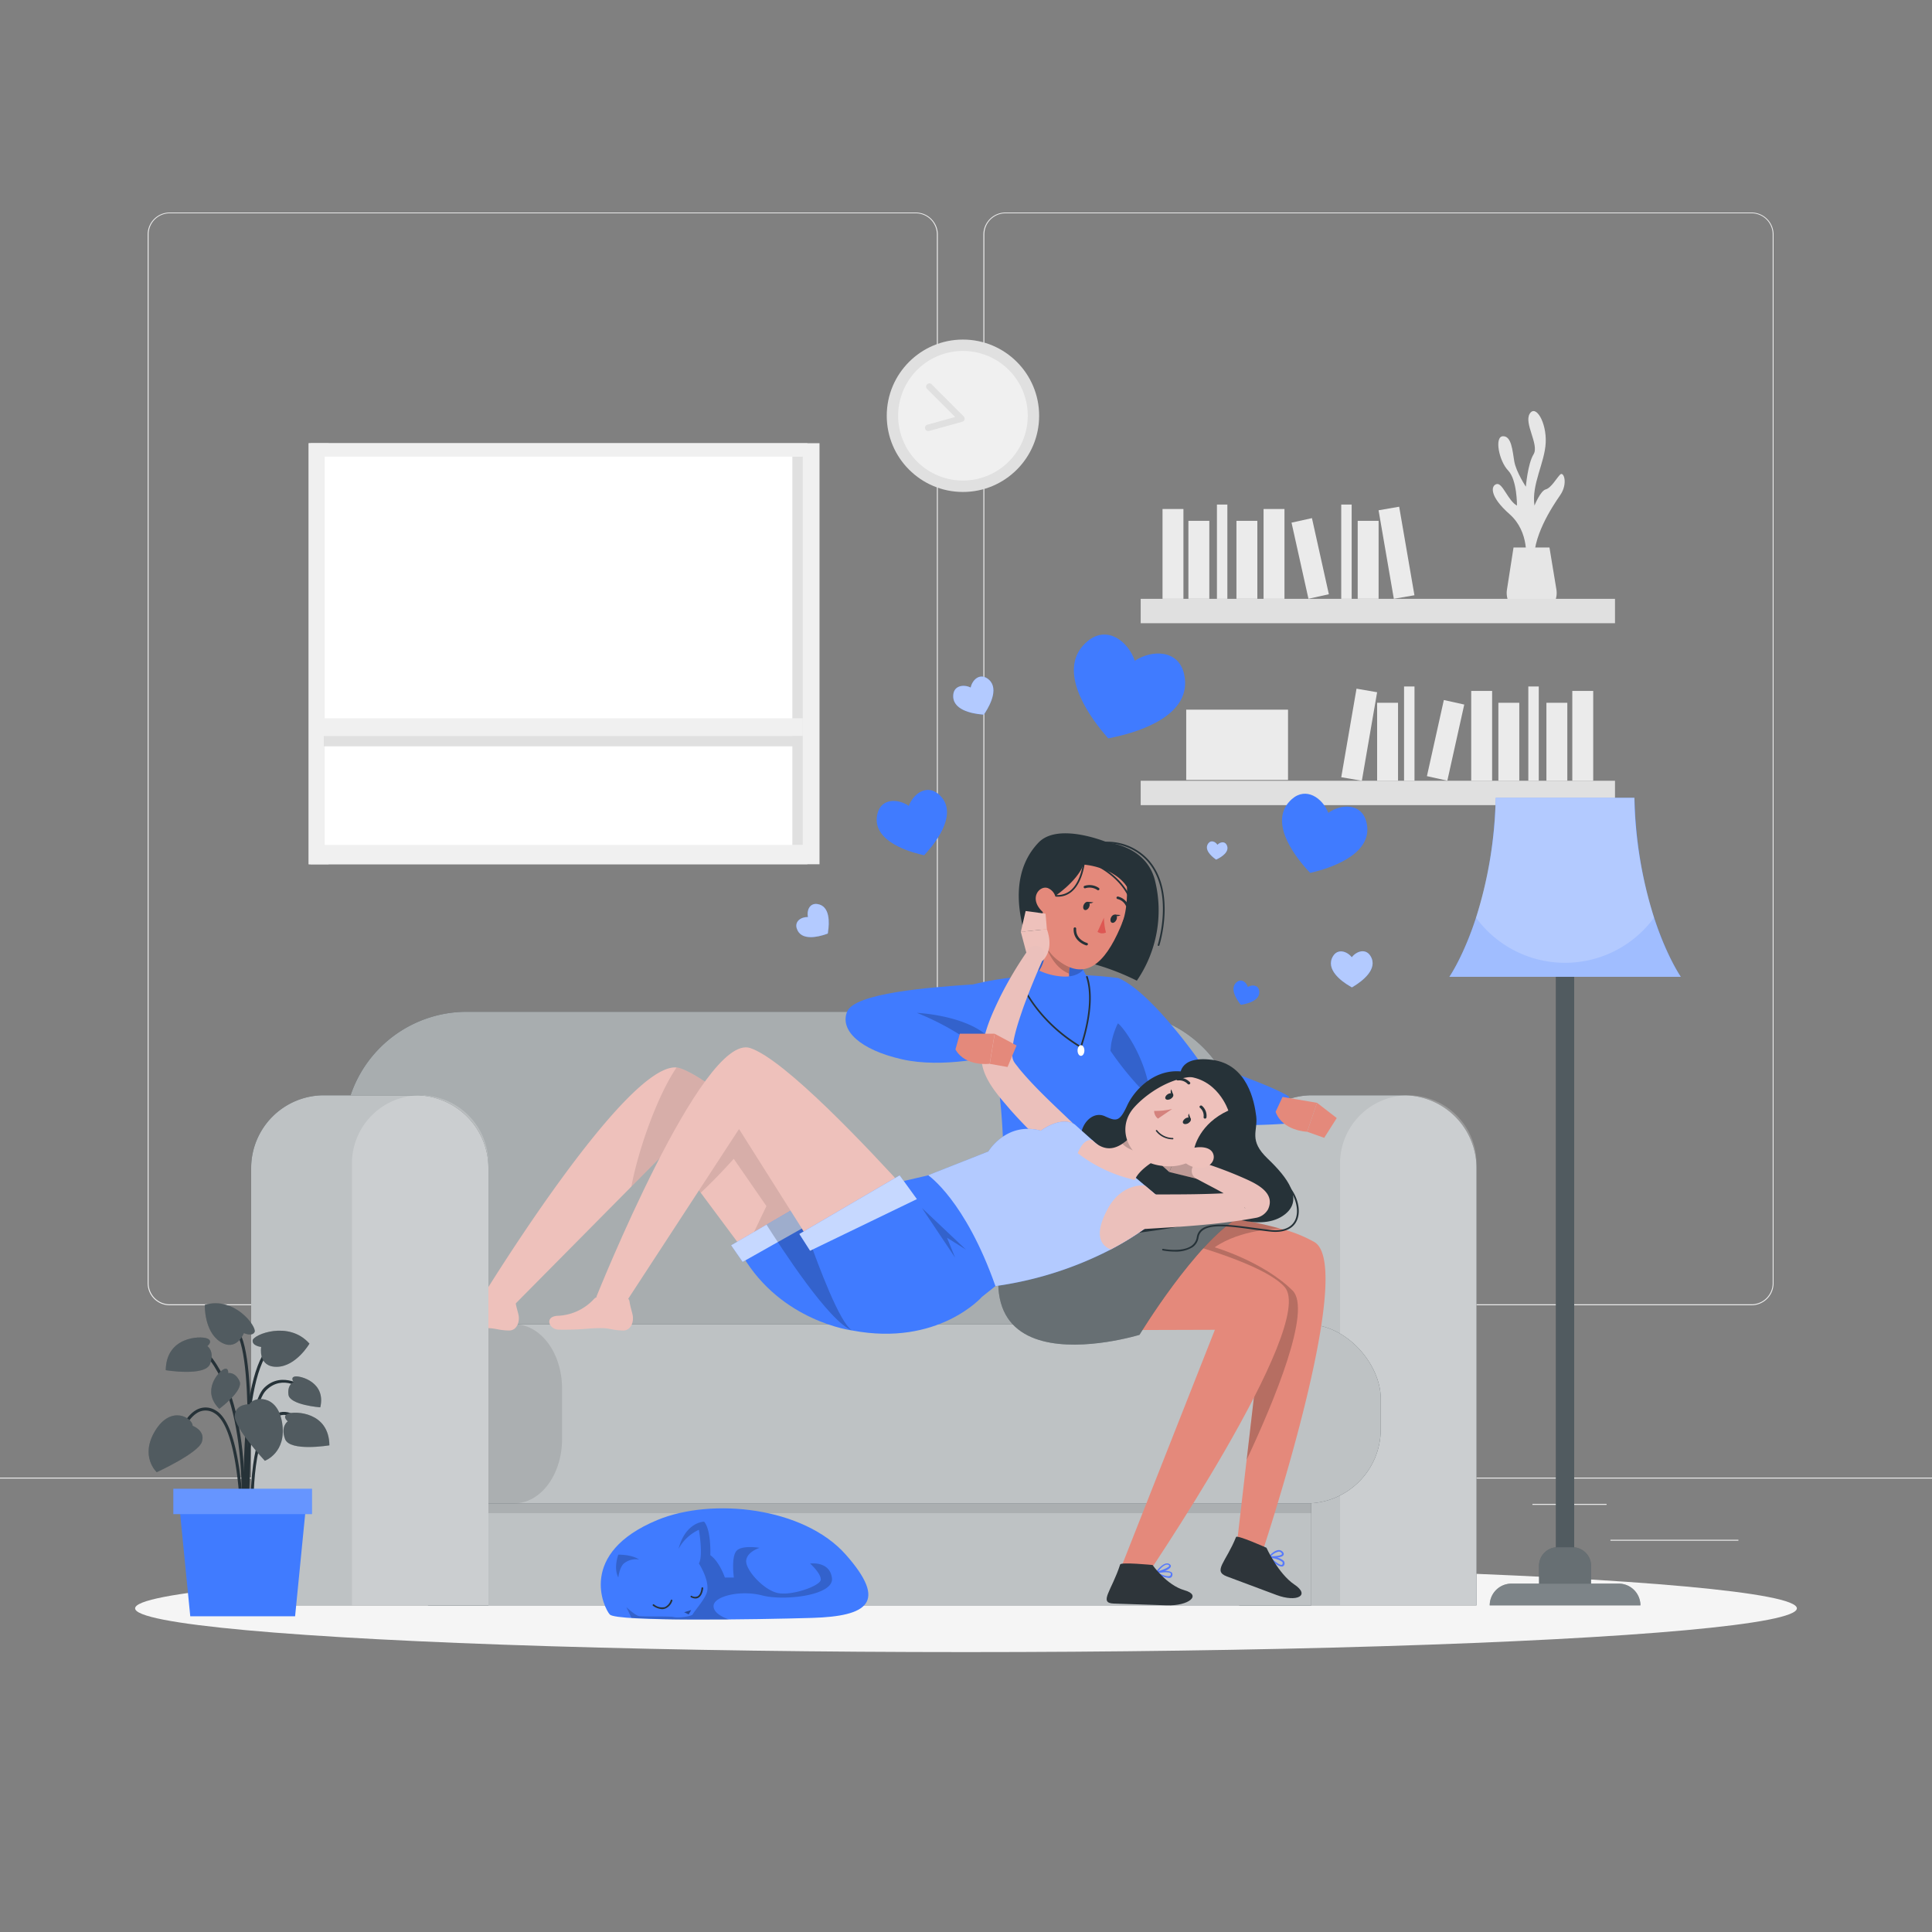 <svg xmlns="http://www.w3.org/2000/svg" viewBox="0 0 500 500"><rect x="0" y="0" width="500" height="500" fill="#808080" stroke="none"/><g id="freepik--background-complete--inject-152"><rect y="382.4" width="500" height="0.25" style="fill:#ebebeb"></rect><rect x="416.78" y="398.49" width="33.12" height="0.25" style="fill:#ebebeb"></rect><rect x="322.53" y="401.21" width="8.69" height="0.25" style="fill:#ebebeb"></rect><rect x="396.59" y="389.21" width="19.19" height="0.25" style="fill:#ebebeb"></rect><rect x="52.46" y="390.89" width="43.19" height="0.25" style="fill:#ebebeb"></rect><rect x="104.56" y="390.89" width="6.33" height="0.25" style="fill:#ebebeb"></rect><rect x="131.47" y="395.11" width="93.68" height="0.25" style="fill:#ebebeb"></rect><path d="M237,337.8H43.91a5.71,5.71,0,0,1-5.7-5.71V60.66A5.71,5.71,0,0,1,43.91,55H237a5.71,5.71,0,0,1,5.71,5.71V332.09A5.71,5.71,0,0,1,237,337.8ZM43.91,55.2a5.46,5.46,0,0,0-5.45,5.46V332.09a5.46,5.46,0,0,0,5.45,5.46H237a5.47,5.47,0,0,0,5.46-5.46V60.66A5.47,5.47,0,0,0,237,55.2Z" style="fill:#ebebeb"></path><path d="M453.31,337.8H260.21a5.72,5.72,0,0,1-5.71-5.71V60.66A5.72,5.72,0,0,1,260.21,55h193.1A5.71,5.71,0,0,1,459,60.66V332.09A5.71,5.71,0,0,1,453.31,337.8ZM260.21,55.2a5.47,5.47,0,0,0-5.46,5.46V332.09a5.47,5.47,0,0,0,5.46,5.46h193.1a5.47,5.47,0,0,0,5.46-5.46V60.66a5.47,5.47,0,0,0-5.46-5.46Z" style="fill:#ebebeb"></path><path d="M394.87,145s1.1-7.27-4.2-11.94-4.84-7.43-3.32-7.79,2.91,4.3,5.24,5.58c0,0,.07-6.64-2.29-9.09s-3.61-8.75-1.36-8.86,2.48,3.74,2.95,6.48,3,6.58,3,6.58.49-5.95,2-8.4-2.55-8-1-10.49,4.37,2.22,4.14,7.46-3.73,10.84-2.91,16.32c0,0,1.54-3.85,2.92-4.2s2.79-2.89,3.72-3.83,2.1,2.32,0,5.35-7.46,11.14-6.64,17.69Z" style="fill:#e6e6e6"></path><path d="M391.7,141.69,390,152.59a5.54,5.54,0,0,0,5.47,6.41h1.86a5.55,5.55,0,0,0,5.47-6.41L401,141.69Z" style="fill:#e6e6e6"></path><rect x="295.21" y="154.98" width="122.75" height="6.31" style="fill:#e0e0e0"></rect><rect x="300.86" y="131.73" width="5.41" height="23.25" style="fill:#ebebeb"></rect><rect x="327.01" y="131.73" width="5.41" height="23.25" style="fill:#ebebeb"></rect><rect x="358.71" y="131.44" width="5.41" height="23.25" transform="translate(-19.05 63.46) rotate(-9.78)" style="fill:#ebebeb"></rect><rect x="307.56" y="134.79" width="5.41" height="20.18" style="fill:#ebebeb"></rect><rect x="319.99" y="134.79" width="5.41" height="20.18" style="fill:#ebebeb"></rect><rect x="351.37" y="134.79" width="5.41" height="20.18" style="fill:#ebebeb"></rect><rect x="336.37" y="134.45" width="5.41" height="20.18" transform="translate(-23.28 76.99) rotate(-12.53)" style="fill:#ebebeb"></rect><rect x="314.94" y="130.58" width="2.7" height="24.4" style="fill:#ebebeb"></rect><rect x="347.11" y="130.58" width="2.7" height="24.4" style="fill:#ebebeb"></rect><rect x="295.21" y="202.06" width="122.75" height="6.31" transform="translate(713.17 410.43) rotate(180)" style="fill:#e0e0e0"></rect><rect x="406.9" y="178.81" width="5.41" height="23.25" transform="translate(819.22 380.87) rotate(180)" style="fill:#ebebeb"></rect><rect x="380.76" y="178.81" width="5.41" height="23.25" transform="translate(766.92 380.87) rotate(180)" style="fill:#ebebeb"></rect><rect x="349.06" y="178.52" width="5.41" height="23.25" transform="translate(666.11 437.28) rotate(-170.22)" style="fill:#ebebeb"></rect><rect x="400.2" y="181.88" width="5.41" height="20.18" transform="translate(805.82 383.94) rotate(180)" style="fill:#ebebeb"></rect><rect x="387.77" y="181.88" width="5.41" height="20.18" transform="translate(780.96 383.94) rotate(180)" style="fill:#ebebeb"></rect><rect x="356.4" y="181.88" width="5.41" height="20.18" transform="translate(718.21 383.94) rotate(180)" style="fill:#ebebeb"></rect><rect x="371.4" y="181.53" width="5.41" height="20.18" transform="translate(697.74 459.82) rotate(-167.47)" style="fill:#ebebeb"></rect><rect x="395.53" y="177.66" width="2.7" height="24.4" transform="translate(793.76 379.72) rotate(180)" style="fill:#ebebeb"></rect><rect x="363.36" y="177.66" width="2.7" height="24.4" transform="translate(729.43 379.72) rotate(180)" style="fill:#ebebeb"></rect><rect x="306.99" y="183.66" width="26.35" height="18.19" transform="translate(640.33 385.51) rotate(180)" style="fill:#ebebeb"></rect><rect x="79.88" y="114.7" width="5.18" height="108.97" transform="translate(164.94 338.38) rotate(180)" style="fill:#e0e0e0"></rect><rect x="80.4" y="114.7" width="128.55" height="108.97" style="fill:#e0e0e0"></rect><rect x="79.88" y="114.7" width="132.21" height="108.97" style="fill:#f0f0f0"></rect><rect x="84.04" y="118.18" width="123.73" height="100.49" style="fill:#fff"></rect><rect x="205.06" y="118.18" width="2.71" height="100.49" style="fill:#e0e0e0"></rect><rect x="143.22" y="131.02" width="2.71" height="121.55" transform="translate(-47.22 336.37) rotate(-90)" style="fill:#e0e0e0"></rect><rect x="82.59" y="185.89" width="125.18" height="4.55" style="fill:#f0f0f0"></rect><circle cx="249.21" cy="107.6" r="19.72" style="fill:#e0e0e0"></circle><path d="M261.07,95.74a16.77,16.77,0,1,1-23.72,0A16.77,16.77,0,0,1,261.07,95.74Z" style="fill:#f0f0f0"></path><polyline points="240.52 100.03 248.81 108.32 240.2 110.7" style="fill:#f0f0f0"></polyline><path d="M240.2,111.54a.83.83,0,0,1-.8-.62.84.84,0,0,1,.58-1l7.22-2-7.28-7.27a.84.84,0,1,1,1.19-1.19l8.29,8.29a.87.87,0,0,1,.22.81.84.84,0,0,1-.59.59l-8.6,2.39A.91.91,0,0,1,240.2,111.54Z" style="fill:#e0e0e0"></path></g><g id="freepik--Shadow--inject-152"><ellipse id="freepik--path--inject-152" cx="250" cy="416.24" rx="215.03" ry="11.32" style="fill:#f5f5f5"></ellipse></g><g id="freepik--Lamp--inject-152"><rect x="402.65" y="224.99" width="4.75" height="187.66" transform="translate(810.05 637.64) rotate(180)" style="fill:#263238"></rect><rect x="402.65" y="224.99" width="4.75" height="187.66" transform="translate(810.05 637.64) rotate(180)" style="fill:#fff;isolation:isolate;opacity:0.2"></rect><path d="M398.3,400.42h13.45a0,0,0,0,1,0,0v8.66a4.79,4.79,0,0,1-4.79,4.79h-3.88a4.79,4.79,0,0,1-4.79-4.79v-8.66A0,0,0,0,1,398.3,400.42Z" transform="translate(810.05 814.3) rotate(180)" style="fill:#263238"></path><path d="M387.1,206.47H423c.79,30.23,12,46.33,12,46.33H375.09S386.3,236.7,387.1,206.47Z" style="fill:#407BFF"></path><path d="M398.3,400.42h13.45a0,0,0,0,1,0,0v8.66a4.79,4.79,0,0,1-4.79,4.79h-3.88a4.79,4.79,0,0,1-4.79-4.79v-8.66A0,0,0,0,1,398.3,400.42Z" transform="translate(810.05 814.3) rotate(180)" style="fill:#fff;isolation:isolate;opacity:0.3"></path><path d="M385.51,409.83h39a0,0,0,0,1,0,0v0a5.63,5.63,0,0,1-5.63,5.63H391.14a5.63,5.63,0,0,1-5.63-5.63v0A0,0,0,0,1,385.51,409.83Z" transform="translate(810.05 825.3) rotate(180)" style="fill:#263238"></path><path d="M385.51,409.83h39a0,0,0,0,1,0,0v0a5.63,5.63,0,0,1-5.63,5.63H391.14a5.63,5.63,0,0,1-5.63-5.63v0A0,0,0,0,1,385.51,409.83Z" transform="translate(810.05 825.3) rotate(180)" style="fill:#fff;isolation:isolate;opacity:0.4"></path><path d="M375.09,252.8H435s-3.63-5.21-6.91-15.28a109.53,109.53,0,0,1-5.1-31.06H387.09a109.85,109.85,0,0,1-5.09,31C378.72,247.58,375.09,252.8,375.09,252.8Z" style="fill:#fff;isolation:isolate;opacity:0.5"></path><path d="M382,237.51a28.56,28.56,0,0,0,46.05,0,109.53,109.53,0,0,1-5.1-31.06H387.09A109.85,109.85,0,0,1,382,237.51Z" style="fill:#fff;isolation:isolate;opacity:0.2"></path></g><g id="freepik--Characters--inject-152"><path d="M120.78,261.85H289a31.7,31.7,0,0,1,31.7,31.7v67.7a0,0,0,0,1,0,0H89.08a0,0,0,0,1,0,0v-67.7A31.7,31.7,0,0,1,120.78,261.85Z" style="fill:#263238"></path><path d="M120.78,261.85H289a31.7,31.7,0,0,1,31.7,31.7v67.7a0,0,0,0,1,0,0H89.08a0,0,0,0,1,0,0v-67.7A31.7,31.7,0,0,1,120.78,261.85Z" style="fill:#fff;isolation:isolate;opacity:0.6"></path><path d="M339.55,283.46h23.73a18.84,18.84,0,0,1,18.84,18.84V415.47a0,0,0,0,1,0,0H320.71a0,0,0,0,1,0,0V302.3A18.84,18.84,0,0,1,339.55,283.46Z" style="fill:#263238"></path><path d="M339.55,283.46h23.73a18.84,18.84,0,0,1,18.84,18.84V415.47a0,0,0,0,1,0,0H320.71a0,0,0,0,1,0,0V302.3A18.84,18.84,0,0,1,339.55,283.46Z" style="fill:#fff;isolation:isolate;opacity:0.7"></path><path d="M382.12,415.47H346.8V301.13a17.67,17.67,0,0,1,17.66-17.67h0a17.66,17.66,0,0,1,17.66,17.67Z" style="fill:#fff;isolation:isolate;opacity:0.2"></path><rect x="110.77" y="371.29" width="228.59" height="44.18" style="fill:#263238"></rect><rect x="110.77" y="371.29" width="228.59" height="44.18" style="fill:#fff;isolation:isolate;opacity:0.7"></rect><rect x="110.77" y="371.29" width="228.59" height="20.32" style="opacity:0.1"></rect><rect x="100.67" y="342.72" width="256.66" height="46.35" rx="19.15" style="fill:#263238"></rect><rect x="100.67" y="342.72" width="256.66" height="46.35" rx="19.15" style="fill:#fff;isolation:isolate;opacity:0.7"></rect><path d="M133.1,342.72H113.36c-6.83,0-12.37,7.44-12.37,16.63v13.09c0,9.18,5.54,16.63,12.37,16.63H133.1c6.83,0,12.36-7.45,12.36-16.63V359.35C145.46,350.16,139.93,342.72,133.1,342.72Z" style="isolation:isolate;opacity:0.1"></path><path d="M333.56,283.78l-.46,7s-19.65,1.57-27.85-1.39a23.47,23.47,0,0,1-7.49-5.08,81.09,81.09,0,0,1-10.38-12.36l.18-1.71,1.84-17.13c8.56,3.57,21,21.51,21,21.51S328.41,280.46,333.56,283.78Z" style="fill:#407BFF"></path><path d="M326,403.81l-6.25-1.19,2.88-24.83,4.95-42.62L286.77,334l-2.62-17.28-.9-5.89s7.82.6,17.78,1.8,21.7,2.95,30.25,5.33h0a34.3,34.3,0,0,1,9,3.55C351.26,328.67,326,403.81,326,403.81Z" style="fill:#e4897b"></path><path d="M322.64,377.79l4.95-42.62L286.77,334l-2.62-17.28L301,312.62c9.81,1.19,21.7,2.95,30.25,5.33-.4,0-10.16.17-16.89,4.85,0,0,12.49,3.64,20.14,11.17C339.57,338.94,329.85,362.41,322.64,377.79Z" style="isolation:isolate;opacity:0.2"></path><path d="M276.14,314.37s47.57,8.95,56.31,18.69-37.22,77-37.22,77l-5.74-2.75,24.92-63.16-43.43.13Z" style="fill:#e4897b"></path><path d="M320.8,314.89c-11.46,6.73-25.9,30.56-25.9,30.56s-57.39,17.66-28.35-40.19l29.3-2.26,1.78,8.36C310.8,313,320.8,314.89,320.8,314.89Z" style="fill:#263238"></path><path d="M320.8,314.89c-11.46,6.73-25.9,30.56-25.9,30.56s-57.39,17.66-28.35-40.19l29.3-2.26,1.78,8.36C310.8,313,320.8,314.89,320.8,314.89Z" style="fill:#fff;isolation:isolate;opacity:0.3"></path><polygon points="266.74 301.28 266.25 305.68 296.54 306.71 297.12 301.51 266.74 301.28" style="fill:#263238"></polygon><polygon points="266.74 301.28 266.25 305.68 296.54 306.71 297.12 301.51 266.74 301.28" style="fill:#fff;isolation:isolate;opacity:0.2"></polygon><rect x="275.3" y="300.5" width="1.5" height="7.64" transform="translate(18.58 -15.87) rotate(3.41)" style="fill:#263238"></rect><rect x="283.37" y="301.44" width="6.63" height="5.03" transform="translate(6.53 -6.03) rotate(1.22)" style="fill:#fff"></rect><rect x="293.87" y="300.52" width="1.5" height="7.64" transform="translate(18.66 -17.01) rotate(3.42)" style="fill:#263238"></rect><path d="M331.92,283.89l8.93,1.52-2.56,7.49s-6.39-.19-8.16-5.16Z" style="fill:#e4897b"></path><polygon points="345.95 289.35 342.7 294.47 338.29 292.9 340.85 285.41 345.95 289.35" style="fill:#e4897b"></polygon><path d="M259,319.76s4.16-37.74-7.13-65c0,0,15.44-4.36,37.49-1.66,0,0,8.27,19.42,5.05,49.13l5.12,9.56S275.76,315.93,259,319.76Z" style="fill:#407BFF"></path><path d="M265.1,248.71s5.59-1.47,15.22,2.2c0,0-1.74,6.87-8.07,4.9S265.1,248.71,265.1,248.71Z" style="fill:#407BFF"></path><path d="M265.1,248.71s5.59-1.47,15.22,2.2c0,0-1.74,6.87-8.07,4.9S265.1,248.71,265.1,248.71Z" style="opacity:0.2"></path><path d="M286.75,218.08s-12.84-5.44-18,0c-10.74,11.27-1.17,29.66-1.17,29.66s11.48-1.5,26.63,6.06a32.11,32.11,0,0,0,4.7-25.92C296.67,218.9,286.75,218.08,286.75,218.08Z" style="fill:#263238"></path><path d="M271.54,258.65c-2.93-2.85-5-5.26-5-5.26,3.57-2,4.07-6.13,4-8.82a15.51,15.51,0,0,0-.28-2.53l8.08,3.76a25.09,25.09,0,0,0-1.24,3.49,10.76,10.76,0,0,0-.43,2.69c-.07,2.68,1.37,3.09,1.37,3.09a.44.44,0,0,0,0,.1C278.9,258.87,274.26,261.3,271.54,258.65Z" style="fill:#e4897b"></path><path d="M277.11,249.29a10.76,10.76,0,0,0-.43,2.69c-3.26-1.3-5.13-4.65-6.13-7.41a15.51,15.51,0,0,0-.28-2.53l8.08,3.76A25.09,25.09,0,0,0,277.11,249.29Z" style="isolation:isolate;opacity:0.2"></path><path d="M286,224.16c8.39,4.33,7,8.75,3.88,16-3.9,9-9,14.23-16.54,8C263.15,239.63,274.75,218.36,286,224.16Z" style="fill:#e4897b"></path><path d="M285.7,237.49a16.42,16.42,0,0,0,.52,3.83,2.09,2.09,0,0,1-2.18-.16Z" style="fill:#de5753"></path><path d="M281.85,234.79c-.28.56-.81.87-1.18.69s-.46-.79-.18-1.36.8-.87,1.18-.68S282.12,234.23,281.85,234.79Z" style="fill:#263238"></path><path d="M281.5,233.39l1.46.12S281.84,234.24,281.5,233.39Z" style="fill:#263238"></path><path d="M288.9,238.09c-.27.57-.8.88-1.18.69s-.45-.79-.18-1.35.81-.87,1.18-.69S289.18,237.53,288.9,238.09Z" style="fill:#263238"></path><path d="M288.55,236.69l1.46.12S288.9,237.54,288.55,236.69Z" style="fill:#263238"></path><path d="M284.2,230.4a.37.37,0,0,1-.18-.05,3.61,3.61,0,0,0-3.15-.47.33.33,0,0,1-.26-.6,4.27,4.27,0,0,1,3.78.53.32.32,0,0,1,.08.45A.32.32,0,0,1,284.2,230.4Z" style="fill:#263238"></path><path d="M291.68,234.62a.33.33,0,0,1-.28-.16,3.22,3.22,0,0,0-2.17-1.79.33.33,0,0,1-.28-.37.34.34,0,0,1,.36-.28,3.88,3.88,0,0,1,2.66,2.12.32.32,0,0,1-.13.44A.32.32,0,0,1,291.68,234.62Z" style="fill:#263238"></path><path d="M272.62,232.21s6.05-3.92,7.8-8.46c0,0,7.32-2.46,11.24,5.73,0,0,.31,6-1.38,9.71,0,0,7.58-11.42-3.92-17.72s-20.28,10.75-16.9,18.94C269.46,240.41,268.86,234.68,272.62,232.21Z" style="fill:#263238"></path><path d="M281.23,244.68h-.08s-3.43-.92-3.29-4.29a.33.33,0,1,1,.65,0c-.12,2.84,2.77,3.63,2.8,3.64a.32.32,0,0,1-.08.63Z" style="fill:#263238"></path><path d="M280.42,223.75s9.51.56,12.3,7.74c0,0,5.09-4.94-.72-10.52s-16.35-2.31-16.35-2.31Z" style="fill:#263238"></path><path d="M273.76,232.06a7.19,7.19,0,0,1-1.56-.18.21.21,0,0,1-.17-.25.22.22,0,0,1,.26-.17,5.41,5.41,0,0,0,4.63-.9c3.34-2.61,3.6-9.16,3.6-9.23a.2.2,0,0,1,.22-.21.22.22,0,0,1,.21.23c0,.27-.27,6.82-3.76,9.55A5.45,5.45,0,0,1,273.76,232.06Z" style="fill:#263238"></path><path d="M273,234.22a3.34,3.34,0,0,0-1.79-4.37c-2.22-.86-5.45,2.92-.77,6.67C271.1,237.05,271.9,236.54,273,234.22Z" style="fill:#e4897b"></path><path d="M293.45,239.16h0a.21.21,0,0,1-.2-.23c.84-11.05-10.94-15.51-11.06-15.54a.22.22,0,0,1-.15-.27.21.21,0,0,1,.26-.15c.12,0,12.25,4.59,11.38,16A.2.2,0,0,1,293.45,239.16Z" style="fill:#263238"></path><path d="M299.84,244.8h-.07a.21.21,0,0,1-.14-.27c0-.14,4.36-13.67-2.68-21.65a14,14,0,0,0-12.05-4.51.22.22,0,0,1-.08-.43,14.41,14.41,0,0,1,12.45,4.65c7.21,8.17,2.82,21.94,2.77,22.07A.2.2,0,0,1,299.84,244.8Z" style="fill:#263238"></path><path d="M264.57,250.94l.53-2.23a16.69,16.69,0,0,0,9.76,4c4.06.31,5.46-1.76,5.46-1.76l2.94,5.7s-4.2,18.32-21.27,1.11" style="fill:#407BFF"></path><path d="M302.34,408.34a8.42,8.42,0,0,1-3.24-1.15l0,0a.31.31,0,0,1-.07-.09h0v0h0a.2.2,0,0,1,0-.11h0s0,0,0,0,2.1-3.09,3.59-2.24c.37.21.42.46.4.62-.06.45-.78.87-1.59,1.22a2.77,2.77,0,0,1,1.74.31.67.67,0,0,1,.26.57.91.91,0,0,1-.46.83A1.25,1.25,0,0,1,302.34,408.34Zm-2.52-1.24c.91.45,2.37,1.06,2.95.73.1-.05.23-.16.24-.48a.27.27,0,0,0-.1-.22C302.47,406.77,301,406.89,299.82,407.1Zm2.21-2.18c-.75,0-1.71,1-2.29,1.72,1.43-.44,2.82-1.05,2.86-1.42,0-.08-.13-.17-.19-.21A.82.82,0,0,0,302,404.92Z" style="fill:#577afa"></path><path d="M289.9,404.88c.21-.66,8.38.14,8.38.14s3.62,5.22,8.25,6.53,1,4.1-4.56,3.91L288.21,415C284.26,414.85,287.7,411.68,289.9,404.88Z" style="fill:#2e353a"></path><path d="M331.68,405.41c-1.08,0-3-1.9-3.37-2.3a.3.3,0,0,1,0-.08l0-.06a.19.19,0,0,1,0-.12h0c.06-.07,1.39-1.64,2.61-1.69a1.28,1.28,0,0,1,1,.4q.44.45.27.84c-.18.41-.91.61-1.69.71a3.44,3.44,0,0,1,1.72.85.93.93,0,0,1,.22.68.79.79,0,0,1-.5.75A.61.61,0,0,1,331.68,405.41ZM329,403.24c1,.92,2.26,1.9,2.75,1.73,0,0,.17-.06.21-.4a.47.47,0,0,0-.12-.36A5.53,5.53,0,0,0,329,403.24Zm1.93-1.68h0a3.66,3.66,0,0,0-2,1.2c1.33,0,2.69-.2,2.84-.55.05-.11-.09-.28-.18-.38A.86.86,0,0,0,331,401.56Z" style="fill:#577afa"></path><path d="M319.89,397.78c.25-.63,7.87,2.78,7.87,2.78s3,6.68,7.23,9.52.6,4.66-4.61,2.71-9.19-3.43-12.89-4.82S317.28,404.3,319.89,397.78Z" style="fill:#2e353a"></path><path d="M279.71,271.16l-.12,0c-12.69-7.65-16.13-18.18-16.17-18.29a.22.22,0,0,1,.15-.27.23.23,0,0,1,.27.14c0,.11,3.39,10.37,15.75,17.91.57-1.65,3.68-11.2,1.49-17.77a.23.23,0,0,1,.14-.28.23.23,0,0,1,.28.14c2.43,7.32-1.55,18.2-1.59,18.31a.21.21,0,0,1-.13.13Z" style="fill:#263238"></path><path d="M280.64,271.88c0,.76-.4,1.38-.89,1.38s-.88-.62-.88-1.38.39-1.39.88-1.39S280.64,271.11,280.64,271.88Z" style="fill:#fff"></path><path d="M251.9,254.76c-11.4.76-30.8,2.23-32.69,7.1s3.44,9.83,14.19,12.28,23.82-.88,23.82-.88,1.12-2,1.13-8.36S251.9,254.76,251.9,254.76Z" style="fill:#407BFF"></path><path d="M248.74,268a68.2,68.2,0,0,0-11.45-5.87s12,.52,18.14,5.87S248.74,268,248.74,268Z" style="isolation:isolate;opacity:0.2"></path><path d="M297.76,284.3a81.09,81.09,0,0,1-10.38-12.36l.18-1.71a20.54,20.54,0,0,1,1.71-5.33C289.5,264.41,296.84,273.06,297.76,284.3Z" style="isolation:isolate;opacity:0.2"></path><path d="M226,317.94l-25.32,16.7-2.94-3.94-16.38-22L173,297.41l-9.6,9.68L130,340.83l-5.18-5.21s37.11-60.69,50.31-59.35a3.65,3.65,0,0,1,.81.17C188.33,280.55,226,317.94,226,317.94Z" style="fill:#eec1bb"></path><path d="M115.05,344.11c6.19.07,6.83-.32,10.34-.39,3-.08,3.35.57,6.38.61,2,0,2.78-2.25,2.43-4-.22-1-.62-2.21-.82-3.49a1.36,1.36,0,0,0-1.36-1.19l-6.44-.08a1.93,1.93,0,0,0-1.36.58,13.46,13.46,0,0,1-9.53,4.38C111.28,340.78,112.57,344.08,115.05,344.11Z" style="fill:#eec1bb"></path><path d="M226,317.94l-25.32,16.7-2.94-3.94-4.08-8.76,4.69-9.81-8.46-12.24s-3.72,4.26-8.53,8.79L173,297.41l-9.6,9.68c1.89-10.06,6.91-23.77,11.69-30.82a3.65,3.65,0,0,1,.81.17C188.33,280.55,226,317.94,226,317.94Z" style="opacity:0.1"></path><path d="M305.43,278.68s-.79-5.59,8.31-4.39,10.89,10.75,11.37,14.6-2.1,6.14,3,11,9.26,10.47,4.52,14.31c-6.24,5.07-17.59-.52-17.59-.52Z" style="fill:#263238"></path><path d="M323.32,293.7c1.21,2.77,4.18,5.23,2.58,8.15s-5.49,10.77-9,11.5-5.9.47-5.56,2.07-18.62,3.86-18.62,3.86l2.43-11.78a13.29,13.29,0,0,1-7.61-5c-2.8-4-8.12-5.52-7.78-8.81s3.26-6.14,6.18-4.81,3.78,1.55,5.78-2.79,8-10.59,16.12-8.4S323.32,293.7,323.32,293.7Z" style="fill:#263238"></path><path d="M304,323.91a16.74,16.74,0,0,1-3.07-.29.21.21,0,1,1,.09-.42s4.81.95,7.29-.75a3.3,3.3,0,0,0,1.42-2.26c.7-4.28,7.12-3.43,14.55-2.46,1.45.19,2.94.39,4.45.56,4.16.47,5.82-1.16,6.48-2.6,1.19-2.61-.06-6.79-2.79-9.31a.22.22,0,0,1,0-.31.23.23,0,0,1,.31,0c2.91,2.68,4.18,7,2.89,9.81-1,2.22-3.47,3.24-6.92,2.85-1.51-.17-3-.36-4.46-.55-7.2-1-13.43-1.77-14.06,2.09a3.72,3.72,0,0,1-1.6,2.54A8.22,8.22,0,0,1,304,323.91Z" style="fill:#263238"></path><path d="M266.18,248.64l-2-7.5,6.74-.67s2.13,5-1.11,8.19Z" style="fill:#eec1bb"></path><polygon points="265.44 235.77 270.59 236.47 270.93 240.47 264.19 241.15 265.44 235.77" style="fill:#eec1bb"></polygon><path d="M271.7,297.44a121.16,121.16,0,0,1-10.14-10.13c-3.46-4.08-8.17-9-7.51-14.88.56-5.48,2.55-9.79,4.8-14.46a98.12,98.12,0,0,1,7.34-12.28,2.24,2.24,0,0,1,3.88,2.19c-1.86,4.16-3.63,8.46-5.18,12.69-1.32,3.83-2.9,8.35-2.94,12.2,0,1.91.77,2.36,1.75,3.73,4.15,5.05,9.34,9.74,14.08,14.31a4.5,4.5,0,0,1-6.08,6.63Z" style="fill:#ebc0bb"></path><path d="M302.94,312.37s-5.12,5.57-15.49,11h0a92.72,92.72,0,0,1-35.95,10.11l-11.26-29.35L255.79,298s4.64-7.83,13.61-5.38c0,0,5-3.91,8.76-1.61,0,0,7.09,6.49,18.12,15.79Q299.42,309.46,302.94,312.37Z" style="fill:#407BFF"></path><path d="M302.94,312.37s-5.12,5.57-15.49,11h0a92.72,92.72,0,0,1-35.95,10.11l-11.26-29.35L255.79,298s4.64-7.83,13.61-5.38c0,0,5-3.91,8.76-1.61,0,0,7.09,6.49,18.12,15.79Q299.42,309.46,302.94,312.37Z" style="fill:#fff;isolation:isolate;opacity:0.6"></path><path d="M310.13,305.16l-7.53-1.85,2.65-6.24s5.45.56,6.65,4.91Z" style="fill:#eec1bb"></path><polygon points="298.49 299.63 301.58 295.45 305.25 297.07 302.6 303.31 298.49 299.63" style="fill:#eec1bb"></polygon><g style="opacity:0.2"><path d="M310.13,305.16l-7.53-1.85,2.65-6.24s5.45.56,6.65,4.91Z"></path><polygon points="298.49 299.63 301.58 295.45 305.25 297.07 302.6 303.31 298.49 299.63"></polygon></g><path d="M303.72,298.12c-4.48,1.45-9.17,4.76-10,7.25a37.33,37.33,0,0,1-14.8-6.93c1.74-4.29,3.82-3.31,3.82-3.31,3.83,3.67,7.07,1.74,9.69-.7Z" style="fill:#eec1bb"></path><path d="M299.14,296.62l-6.65-2.19a13.84,13.84,0,0,1-2,1.57c1.3,1.49,4.62,2.7,6.52,1.89A7,7,0,0,0,299.14,296.62Z" style="opacity:0.2"></path><path d="M294.73,309.14c9.58-.07,19.3.14,28.83-.83a3,3,0,0,0-1.63,3.91,1.36,1.36,0,0,0,.27.44c.09.09.06,0,0-.08-3.63-3.11-8.28-5.17-12.57-7.55a2.24,2.24,0,0,1,1.69-4.13,104.4,104.4,0,0,1,11.46,4.39c2.86,1.32,7.31,3.64,5.38,7.7a4.51,4.51,0,0,1-2.93,2.15c-10,1.87-20.14,2.36-30.27,3a4.5,4.5,0,1,1-.2-9Z" style="fill:#ebc0bb"></path><path d="M314.77,296.81c-6.39,3.87-9,5.63-14.43,4.86-8.15-1.16-11.83-9.48-6.81-15.09,4.52-5.05,14.21-10.53,21.07-6.51A9.57,9.57,0,0,1,314.77,296.81Z" style="fill:#eec1bb"></path><path d="M307.6,290.64c-.52.35-1.14.37-1.39.06s0-.86.51-1.21,1.14-.37,1.39-.05S308.12,290.29,307.6,290.64Z" style="fill:#263238"></path><path d="M303.05,284.34c-.52.35-1.14.37-1.39.06s0-.86.51-1.2,1.14-.38,1.39-.06S303.57,284,303.05,284.34Z" style="fill:#263238"></path><path d="M303.63,283.3l-.53-1.4S302.58,283.14,303.63,283.3Z" style="fill:#263238"></path><path d="M303.35,287a18.37,18.37,0,0,1-4.66.5,2.51,2.51,0,0,0,1,2Z" style="fill:#d4827d"></path><path d="M299.88,293.5a5.73,5.73,0,0,1-.7-.76.16.16,0,0,1,0-.24.2.2,0,0,1,.27,0,5.19,5.19,0,0,0,4,2,.18.18,0,1,1,0,.35A5.53,5.53,0,0,1,299.88,293.5Z" style="fill:#263238"></path><path d="M311.57,289.37a.33.33,0,0,1-.08-.27,2.7,2.7,0,0,0-.91-2.38.32.32,0,0,1-.05-.49.4.4,0,0,1,.53-.05,3.36,3.36,0,0,1,1.17,3,.38.38,0,0,1-.41.32A.42.42,0,0,1,311.57,289.37Z" style="fill:#263238"></path><path d="M304.55,279.53a.34.34,0,0,1,.22-.61,3.83,3.83,0,0,1,3.19,1.17.33.33,0,0,1-.07.49.4.4,0,0,1-.53-.06,3,3,0,0,0-2.53-.9A.43.43,0,0,1,304.55,279.53Z" style="fill:#263238"></path><path d="M308.18,289.59l-.53-1.4S307.13,289.44,308.18,289.59Z" style="fill:#263238"></path><path d="M309.13,297s1.29-6.2,8.76-9.58c0,0-2.77-8.57-11.35-8.85,0,0,11.18-2.81,16,9.12s-9.7,13.37-11.41,13S309.13,297,309.13,297Z" style="fill:#263238"></path><path d="M311.22,302.22a6,6,0,0,1-4.41-1.24c-1.56-1.29-.49-3.12,1.49-3.75,1.79-.57,4.76-.58,5.59,1.19S313.22,302,311.22,302.22Z" style="fill:#eec1bb"></path><path d="M302.94,312.37s-5.12,5.57-15.49,11h0c-2.6-1.09-4.43-3.79-.75-10.57s9.59-6,9.59-6Q299.42,309.46,302.94,312.37Z" style="fill:#ebc0bb"></path><path d="M240.23,304.17s9.56,6.44,17.39,28.67l-3.47,2.77s-11.36,12.93-33.57,8.72c0,0-18.31-2.24-28.39-19.32l14.3-8.67,3.17,5,23-15.41Z" style="fill:#407BFF"></path><polygon points="206.65 312.13 189.22 322.28 192.19 326.58 208.96 317.13 206.65 312.13" style="fill:#407BFF"></polygon><polygon points="208.96 317.13 208.36 317.47 207.51 317.95 200.25 322.04 192.75 326.27 192.19 326.58 189.21 322.28 198.37 316.94 206.65 312.13 206.7 312.24 208.96 317.13" style="fill:#fff;isolation:isolate;opacity:0.7"></polygon><path d="M220.56,344.32c-6-2.16-18.52-21.63-22.19-27.38l8.28-4.81,0,.11,1.66,5.23.6,1.89s.24.73.67,1.94C211.59,326.87,217.35,342.63,220.56,344.32Z" style="opacity:0.2"></path><path d="M144.58,344.11c6.2.07,6.83-.32,10.34-.39,3-.08,3.35.57,6.38.61,2,0,2.78-2.25,2.43-4-.21-1-.62-2.21-.81-3.49a1.37,1.37,0,0,0-1.37-1.19l-6.44-.08a1.93,1.93,0,0,0-1.36.58,13.46,13.46,0,0,1-9.52,4.38C140.82,340.78,142.1,344.08,144.58,344.11Z" style="fill:#eec1bb"></path><path d="M236,309.61l-25.59,12.9-19.15-30.32-31.75,48.64-5.17-5.21s27.39-68.5,39.81-64.39C203.07,274.18,224.58,297,236,309.61Z" style="fill:#eec1bb"></path><polygon points="206.87 319.35 232.83 304.17 237.29 310.33 209.65 323.69 206.87 319.35" style="fill:#407BFF"></polygon><polygon points="206.87 319.35 232.83 304.17 237.29 310.33 209.65 323.69 206.87 319.35" style="fill:#fff;isolation:isolate;opacity:0.7"></polygon><path d="M248.41,267.52l9,0-1.27,7.78s-6.31.87-8.87-3.71Z" style="fill:#e4897b"></path><polygon points="263.09 270.57 260.75 276.14 256.16 275.32 257.43 267.54 263.09 270.57" style="fill:#e4897b"></polygon><path d="M83.83,283.46h23.73A18.84,18.84,0,0,1,126.4,302.3V415.47a0,0,0,0,1,0,0H65a0,0,0,0,1,0,0V302.3A18.84,18.84,0,0,1,83.83,283.46Z" style="fill:#263238"></path><path d="M83.83,283.46h23.73A18.84,18.84,0,0,1,126.4,302.3V415.47a0,0,0,0,1,0,0H65a0,0,0,0,1,0,0V302.3A18.84,18.84,0,0,1,83.83,283.46Z" style="fill:#fff;isolation:isolate;opacity:0.7"></path><path d="M126.4,415.47H91.08V301.13a17.66,17.66,0,0,1,17.66-17.67h0a17.67,17.67,0,0,1,17.66,17.67Z" style="fill:#fff;isolation:isolate;opacity:0.2"></path><polygon points="238.59 312.62 247.19 325.49 245.09 320.33 250 323.41 238.59 312.62" style="isolation:isolate;opacity:0.2"></polygon></g><g id="freepik--Plant--inject-152"><path d="M63.43,392.28l-.78,0c0-1.16,1-28.49,5.72-33.11s10.63-.07,10.69,0l-.5.6c-.21-.17-5.26-4.28-9.65,0C64.38,364.11,63.44,392,63.43,392.28Z" style="fill:#263238"></path><path d="M63,397.76l-.78-.07c0-.33,3.07-33.18-8.83-46.84l.59-.51C66.14,364.25,63.07,397.43,63,397.76Z" style="fill:#263238"></path><path d="M63.42,394.25c-.1-1.55-2.4-38.06,6.75-46.47l.53.57c-8.87,8.16-6.53,45.48-6.5,45.85Z" style="fill:#263238"></path><path d="M62.26,394.23c0-.25-.29-24.78-6.79-28.51a4.15,4.15,0,0,0-3.79-.39c-3.81,1.58-5.84,8.86-5.86,8.93l-.76-.2c.09-.32,2.15-7.73,6.32-9.45a4.91,4.91,0,0,1,4.48.43C62.75,369,63,393.2,63,394.23Z" style="fill:#263238"></path><path d="M64.94,394.25c0-.79-1.06-19.39,4.22-26.27,1.4-1.83,3-2.72,4.64-2.58,3.75.26,6.66,5.34,6.78,5.56l-.68.38s-2.83-4.93-6.15-5.16c-1.41-.11-2.74.67-4,2.27-5.1,6.66-4.08,25.57-4.06,25.76Z" style="fill:#263238"></path><path d="M63.89,396.83l-.78-.06c0-.45,3.32-44.77-2.15-52.16l.63-.46C67.23,351.77,64,395,63.89,396.83Z" style="fill:#263238"></path><path d="M49.87,369s3.37,1.24,2.37,4.18S40.56,381,40.56,381s-4.47-4.1-.37-10.77S49.78,366.92,49.87,369Z" style="fill:#263238"></path><path d="M49.87,369s3.37,1.24,2.37,4.18S40.56,381,40.56,381s-4.47-4.1-.37-10.77S49.78,366.92,49.87,369Z" style="fill:#fff;isolation:isolate;opacity:0.2"></path><path d="M64.55,363.42s-3.6-.15-3.8,2.95,7.79,11.68,7.79,11.68,5.7-2.07,4.48-9.8S65.44,361.52,64.55,363.42Z" style="fill:#263238"></path><path d="M64.55,363.42s-3.6-.15-3.8,2.95,7.79,11.68,7.79,11.68,5.7-2.07,4.48-9.8S65.44,361.52,64.55,363.42Z" style="fill:#fff;isolation:isolate;opacity:0.2"></path><path d="M67.59,348.59s-2.4-.26-2.2-1.72,9.32-5.22,14.7.86c0,0-3.45,5.92-8.43,6S67.59,348.59,67.59,348.59Z" style="fill:#263238"></path><path d="M67.59,348.59s-2.4-.26-2.2-1.72,9.32-5.22,14.7.86c0,0-3.45,5.92-8.43,6S67.59,348.59,67.59,348.59Z" style="fill:#fff;isolation:isolate;opacity:0.2"></path><path d="M63.12,345s2.18,1,2.78-.29S60.75,335.39,53,337.7c0,0-.21,6.85,4,9.55S63.12,345,63.12,345Z" style="fill:#263238"></path><path d="M63.12,345s2.18,1,2.78-.29S60.75,335.39,53,337.7c0,0-.21,6.85,4,9.55S63.12,345,63.12,345Z" style="fill:#fff;isolation:isolate;opacity:0.2"></path><path d="M74.48,367.84s-1.66-1.34.13-2,10.54-.47,10.64,8.21c0,0-10.21,1.7-11.47-1.61S74.48,367.84,74.48,367.84Z" style="fill:#263238"></path><path d="M74.48,367.84s-1.66-1.34.13-2,10.54-.47,10.64,8.21c0,0-10.21,1.7-11.47-1.61S74.48,367.84,74.48,367.84Z" style="fill:#fff;isolation:isolate;opacity:0.2"></path><path d="M53.67,348.37s1.65-1.33-.13-2S43,345.92,42.9,354.6c0,0,10.2,1.69,11.46-1.61S53.67,348.37,53.67,348.37Z" style="fill:#263238"></path><path d="M53.67,348.37s1.65-1.33-.13-2S43,345.92,42.9,354.6c0,0,10.2,1.69,11.46-1.61S53.67,348.37,53.67,348.37Z" style="fill:#fff;isolation:isolate;opacity:0.2"></path><path d="M59.06,355.36s.15-1.62-1.16-1-5.88,5.56-1.15,10.24c0,0,6.38-4.72,5.23-7.18S59.06,355.36,59.06,355.36Z" style="fill:#263238"></path><path d="M59.06,355.36s.15-1.62-1.16-1-5.88,5.56-1.15,10.24c0,0,6.38-4.72,5.23-7.18S59.06,355.36,59.06,355.36Z" style="fill:#fff;isolation:isolate;opacity:0.2"></path><path d="M76,357.68s-1-1.3.46-1.46,7.94,1.57,6.43,8c0,0-7.91-.59-8.24-3.28S76,357.68,76,357.68Z" style="fill:#263238"></path><path d="M76,357.68s-1-1.3.46-1.46,7.94,1.57,6.43,8c0,0-7.91-.59-8.24-3.28S76,357.68,76,357.68Z" style="fill:#fff;isolation:isolate;opacity:0.2"></path><polygon points="49.24 418.29 76.37 418.29 79.3 388.58 46.31 388.58 49.24 418.29" style="fill:#407BFF"></polygon><rect x="44.86" y="385.3" width="35.89" height="6.56" transform="translate(125.61 777.15) rotate(180)" style="fill:#407BFF"></rect><rect x="44.86" y="385.3" width="35.89" height="6.56" transform="translate(125.61 777.15) rotate(180)" style="fill:#fff;isolation:isolate;opacity:0.2"></rect></g><g id="freepik--Hearts--inject-152"><path d="M281.52,165.89c5-4.09,10.4,0,12.17,5.11,4.54-2.95,11.33-2.85,12.75,3.44,2.38,10.59-11.5,14.89-17.84,16.27l-1.8.39c-.33-.38-.72-.85-1.19-1.41C281.46,184.71,273.13,172.8,281.52,165.89Z" style="fill:#407BFF"></path><path d="M334.32,206.82c3.68-3.27,7.94-.31,9.44,3.54,3.38-2.39,8.56-2.51,9.83,2.25,2.14,8-8.34,11.71-13.13,12.95l-1.37.35-.95-1C334.83,221.19,328.12,212.34,334.32,206.82Z" style="fill:#407BFF"></path><path d="M320.14,254.11c1.2-.9,2.43.1,2.79,1.31,1.09-.64,2.67-.55,2.94.93.45,2.49-2.83,3.36-4.32,3.62l-.43.07-.26-.34C319.94,258.5,318.12,255.64,320.14,254.11Z" style="fill:#407BFF"></path><path d="M227.1,210.51c1-3.93,5.28-3.88,8.09-1.95,1.2-3.19,4.68-5.67,7.75-3,5.16,4.5-.28,11.86-3,14.92-.3.35-.55.64-.77.87l-1.13-.28C234.09,220.09,225.42,217.15,227.1,210.51Z" style="fill:#407BFF"></path><path d="M345,247.43c1.23-2,3.6-1.26,4.84.3,1.22-1.57,3.58-2.35,4.83-.34,2.11,3.39-2.19,6.55-4.22,7.8l-.58.35-.58-.35C347.21,254,342.89,250.84,345,247.43Z" style="fill:#407BFF"></path><path d="M345,247.43c1.23-2,3.6-1.26,4.84.3,1.22-1.57,3.58-2.35,4.83-.34,2.11,3.39-2.19,6.55-4.22,7.8l-.58.35-.58-.35C347.21,254,342.89,250.84,345,247.43Z" style="fill:#fff;opacity:0.6"></path><path d="M246.71,179.75c.24-2.35,2.71-2.69,4.5-1.82.41-1.94,2.21-3.68,4.21-2.41,3.36,2.15.86,6.86-.43,8.86l-.37.57-.68-.06C251.57,184.67,246.31,183.72,246.71,179.75Z" style="fill:#407BFF"></path><path d="M246.71,179.75c.24-2.35,2.71-2.69,4.5-1.82.41-1.94,2.21-3.68,4.21-2.41,3.36,2.15.86,6.86-.43,8.86l-.37.57-.68-.06C251.57,184.67,246.31,183.72,246.71,179.75Z" style="fill:#fff;opacity:0.6"></path><path d="M312.71,218.26c.69-.94,1.83-.46,2.36.37.67-.72,1.88-1,2.4.05.88,1.76-1.38,3.12-2.43,3.64l-.31.15-.27-.2C313.51,221.58,311.53,219.84,312.71,218.26Z" style="fill:#407BFF"></path><path d="M312.71,218.26c.69-.94,1.83-.46,2.36.37.67-.72,1.88-1,2.4.05.88,1.76-1.38,3.12-2.43,3.64l-.31.15-.27-.2C313.51,221.58,311.53,219.84,312.71,218.26Z" style="fill:#fff;opacity:0.6"></path><path d="M206.21,240.33c-.64-1.92,1.17-3.06,2.88-3-.36-1.67.43-3.66,2.44-3.37,3.39.49,3.09,5.06,2.78,7.08,0,.23-.06.42-.08.57l-.55.19C211.74,242.47,207.3,243.58,206.21,240.33Z" style="fill:#407BFF"></path><path d="M206.21,240.33c-.64-1.92,1.17-3.06,2.88-3-.36-1.67.43-3.66,2.44-3.37,3.39.49,3.09,5.06,2.78,7.08,0,.23-.06.42-.08.57l-.55.19C211.74,242.47,207.3,243.58,206.21,240.33Z" style="fill:#fff;opacity:0.6"></path></g><g id="freepik--Cat--inject-152"><path d="M170.17,393.36c14.18-5.85,37.86-3.32,48.74,9s5.66,15.92-8.7,16.35-50.6,1-52.39-.87C156.33,416.23,149.28,402,170.17,393.36Z" style="fill:#407BFF"></path><path d="M175.61,400.84a11.36,11.36,0,0,1,5.26-4.93s1.18,6.68,0,8.71c0,0,2.62,4,2.18,7-.27,1.9-3,4.84-3.83,6.24-.22.37-3.52,1-4.93.61-.76-.21-7.94-.05-8.93-.23s-3.26-2.32-3.26-2.32l1.33,2.81,10.56.39,14.7,0s-4.32-1.3-4-3.68,7-4,12.62-2.53,18.57,0,18-4.5-5.66-3.77-5.66-3.77,2.9,2.61,2.76,4.21-7.84,4.35-11.46,3.34-8-5.95-7.84-8.27,3.48-3.34,3.48-3.34-4.6-.8-6,.8-.67,6.89-.67,6.89h-2.32s-1.35-4.06-3.77-5.8c0,0,.29-6.43-1.6-8.66C182.21,393.79,177.42,393.86,175.61,400.84Z" style="isolation:isolate;opacity:0.2"></path><path d="M165.38,403.61s-1.45-1.24-5.36-1.27c0,0-1.31,3.44,0,5.91,0,0,.29-2.61,1.45-3.63A4.88,4.88,0,0,1,165.38,403.61Z" style="isolation:isolate;opacity:0.2"></path><path d="M180,413.69a2.63,2.63,0,0,1-1.17-.31.23.23,0,0,1-.1-.3A.21.21,0,0,1,179,413a1.62,1.62,0,0,0,1.55.12c.89-.5,1-2.11,1-2.12a.22.22,0,0,1,.23-.2.21.21,0,0,1,.2.23c0,.08-.16,1.86-1.25,2.47A1.66,1.66,0,0,1,180,413.69Z" style="fill:#263238"></path><path d="M171.4,416.45a4.37,4.37,0,0,1-2.36-.85.22.22,0,1,1,.24-.36,3.2,3.2,0,0,0,2.81.66,2.92,2.92,0,0,0,1.5-1.76.21.21,0,0,1,.27-.15.22.22,0,0,1,.15.27,3.27,3.27,0,0,1-1.76,2A2.41,2.41,0,0,1,171.4,416.45Z" style="fill:#263238"></path><polygon points="178.88 416.68 177.06 417.24 178.22 417.82 178.88 416.68" style="isolation:isolate;opacity:0.4"></polygon></g></svg>
